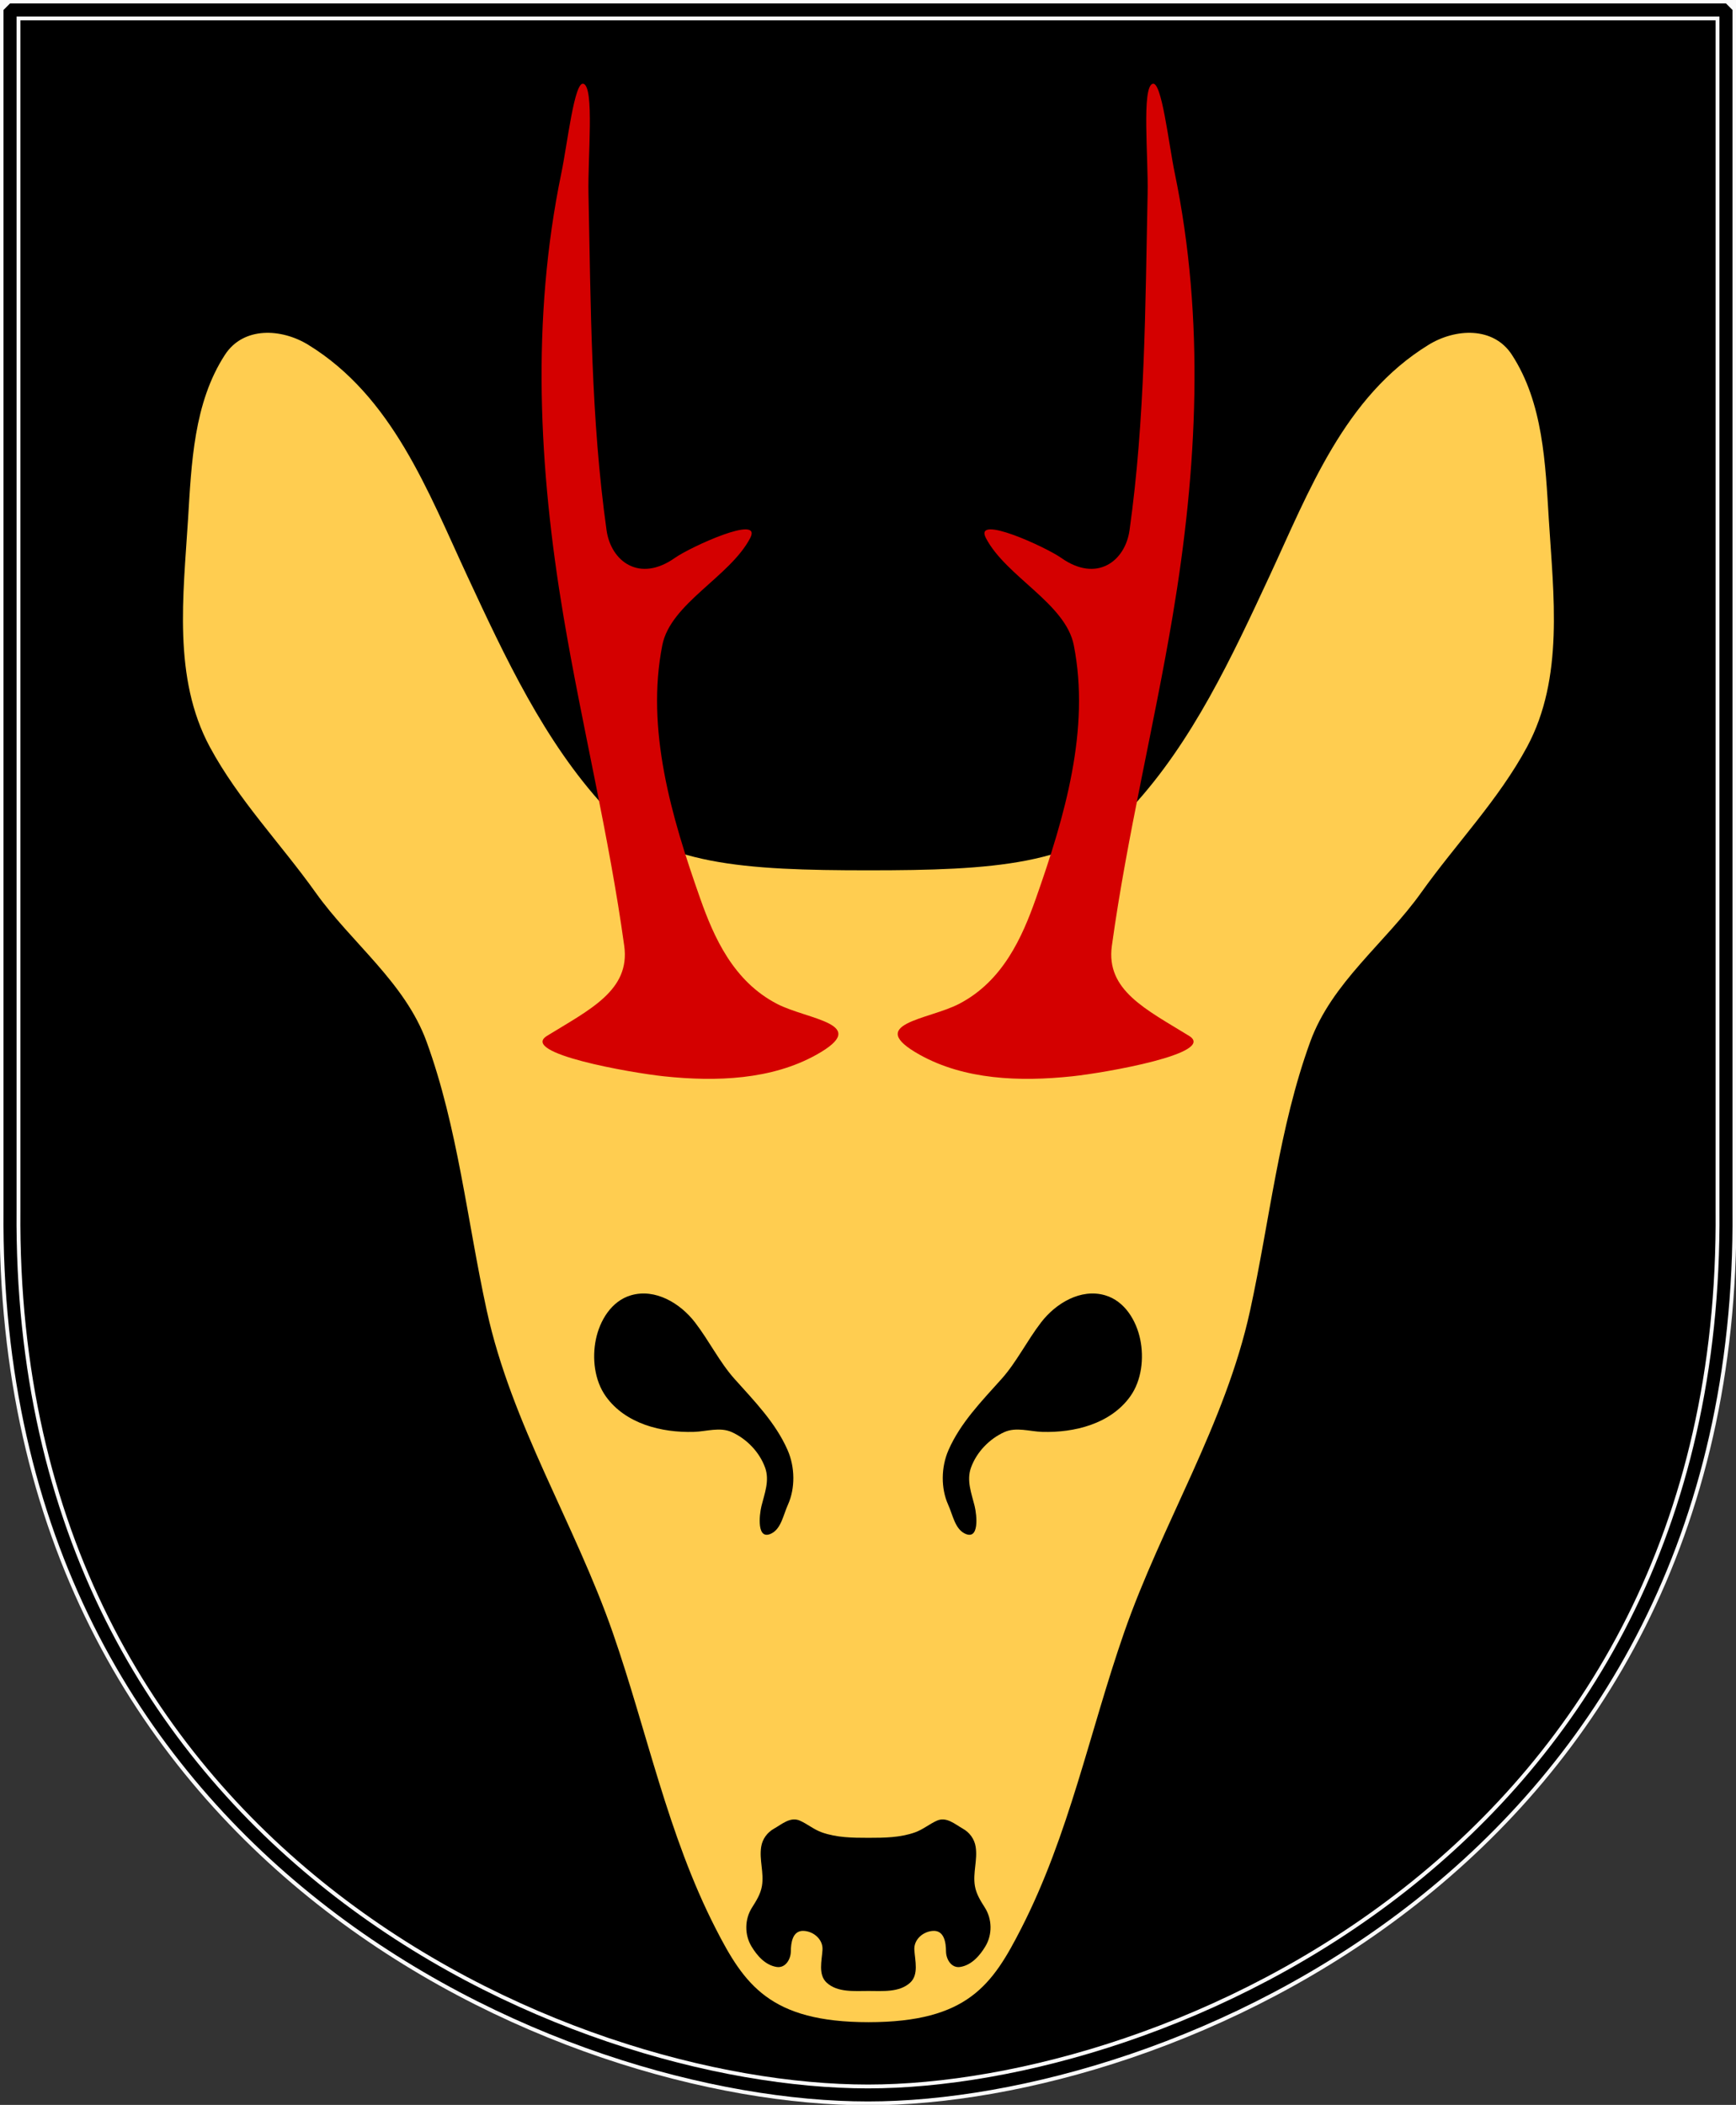 <?xml version="1.0" encoding="UTF-8" standalone="no"?>
<!-- Created with Inkscape (http://www.inkscape.org/) -->

<svg
   version="1.0"
   width="251"
   height="304.2"
   id="svg4166"
   sodipodi:docname="Lekeberg_vapen.bö.svg"
   inkscape:version="1.3.2 (091e20e, 2023-11-25, custom)"
   xmlns:inkscape="http://www.inkscape.org/namespaces/inkscape"
   xmlns:sodipodi="http://sodipodi.sourceforge.net/DTD/sodipodi-0.dtd"
   xmlns="http://www.w3.org/2000/svg"
   xmlns:svg="http://www.w3.org/2000/svg"
   xmlns:rdf="http://www.w3.org/1999/02/22-rdf-syntax-ns#"
   xmlns:cc="http://creativecommons.org/ns#"
   xmlns:dc="http://purl.org/dc/elements/1.1/">
  <rect width="100%" height="100%" fill="#333333" stroke="none"/>
  <sodipodi:namedview
     id="namedview1"
     pagecolor="#505050"
     bordercolor="#eeeeee"
     borderopacity="1"
     inkscape:showpageshadow="0"
     inkscape:pageopacity="0"
     inkscape:pagecheckerboard="0"
     inkscape:deskcolor="#505050"
     inkscape:zoom="3.7411861"
     inkscape:cx="125.49496"
     inkscape:cy="152.0908"
     inkscape:window-width="2560"
     inkscape:window-height="1351"
     inkscape:window-x="2391"
     inkscape:window-y="-9"
     inkscape:window-maximized="1"
     inkscape:current-layer="svg4166" />
  <defs
     id="defs4168" />
  <path
     d="M 249.551,1.44 L 125.5,1.44 L 1.45,1.44 L 1.45,174.936 C 0.682,268.657 81.739,302.756 125.5,302.756 C 168.494,302.756 250.318,268.657 249.551,174.936 L 249.551,1.44 z "
     style="fill:#000000;stroke:#fafafa;stroke-opacity:1;stroke-width:3;stroke-dasharray:none;stroke-linecap:round"
     id="Shield" />
  <g
     transform="matrix(0.966,0,0,0.966,4.328,5.245)"
     id="Deer-head">
    <g
       id="Ansikte">
      <path
         d="M 125.5,297.098 C 140.395,297.098 144.085,291.449 148.375,283.068 C 155.548,269.054 158.621,253.616 163.758,238.842 C 169.424,222.553 178.911,207.665 182.627,190.634 C 185.566,177.166 186.94,163.302 191.628,150.426 C 194.86,141.548 202.861,135.65 208.239,128.102 C 213.443,120.801 219.809,114.241 224.08,106.308 C 229.634,95.992 228.038,83.608 227.338,72.278 C 226.822,63.931 226.5,54.836 221.8,47.632 C 219.037,43.398 213.355,43.694 209.349,46.151 C 196.746,53.883 191.425,68.089 185.541,80.74 C 179.898,92.869 174.023,105.491 164.981,115.303 C 156.953,124.014 144.009,124.774 125.5,124.774 C 106.991,124.774 94.047,124.014 86.019,115.303 C 76.977,105.491 71.102,92.869 65.459,80.74 C 59.575,68.089 54.254,53.883 41.651,46.151 C 37.645,43.694 31.963,43.398 29.2,47.632 C 24.5,54.836 24.178,63.931 23.662,72.278 C 22.962,83.608 21.366,95.992 26.92,106.308 C 31.191,114.241 37.557,120.801 42.761,128.102 C 48.139,135.65 56.14,141.548 59.372,150.426 C 64.06,163.302 65.434,177.166 68.373,190.634 C 72.089,207.665 81.576,222.553 87.242,238.842 C 92.379,253.616 95.452,269.054 102.625,283.068 C 106.915,291.449 110.754,297.098 125.5,297.098 z "
         style="fill:#ffcd50"
         id="huvud" />
      <path
         d="M 125.5,292.431 C 127.568,292.431 130.134,292.68 131.749,291.187 C 133.052,289.984 132.48,287.91 132.375,286.28 C 132.275,284.724 133.694,283.518 135.18,283.442 C 136.877,283.354 137.102,285.255 137.114,286.513 C 137.124,287.684 137.915,289.051 139.248,288.837 C 140.944,288.565 142.182,287.136 143.013,285.745 C 144.063,283.989 144.029,281.691 142.925,279.954 C 142.289,278.952 141.644,277.936 141.44,276.732 C 141.102,274.749 141.862,272.831 141.549,270.855 C 141.365,269.695 140.647,268.716 139.626,268.145 C 138.457,267.49 137.189,266.318 135.756,266.95 C 134.613,267.455 133.669,268.283 132.455,268.709 C 130.237,269.488 127.942,269.518 125.5,269.518 C 123.058,269.518 120.763,269.488 118.545,268.709 C 117.331,268.283 116.387,267.455 115.244,266.95 C 113.811,266.318 112.543,267.49 111.374,268.144 C 110.353,268.716 109.635,269.695 109.451,270.855 C 109.138,272.831 109.898,274.749 109.56,276.732 C 109.356,277.936 108.711,278.952 108.075,279.954 C 106.971,281.691 106.937,283.989 107.987,285.745 C 108.819,287.136 110.056,288.565 111.752,288.837 C 113.085,289.051 113.876,287.684 113.886,286.513 C 113.898,285.255 114.123,283.354 115.82,283.442 C 117.306,283.518 118.725,284.724 118.625,286.28 C 118.52,287.91 117.949,289.984 119.251,291.187 C 120.866,292.68 123.432,292.431 125.5,292.431 z "
         style="fill:#000000"
         id="nos" />
      <g
         transform="matrix(0.382,0,0,0.382,-15.896,-16.278)"
         style="fill:#000000"
         id="ögon">
        <path
           d="M 301.758,589.178 C 289.12,589.552 275.01,586.048 267.3,575.332 C 262.757,569.018 261.856,560.265 263.353,552.983 C 264.85,545.7 269.367,537.937 277.126,535.679 C 286.687,532.896 296.461,538.845 302.197,546.297 C 307.695,553.44 311.839,561.892 317.619,568.359 C 325.486,577.159 333.771,585.565 338.487,596.325 C 341.385,602.938 341.53,611.257 338.586,617.755 C 336.791,621.716 335.96,627.052 332.162,628.955 C 326.29,631.899 327.362,621.776 328.245,618.184 C 329.439,613.326 331.502,608.265 329.665,603.18 C 327.435,597.008 322.393,591.894 316.635,589.281 C 311.944,587.152 306.696,589.032 301.758,589.178 z "
           id="höger_öga" />
        <path
           d="M 438.242,589.178 C 450.88,589.552 464.99,586.048 472.7,575.332 C 477.243,569.018 478.144,560.265 476.647,552.983 C 475.15,545.7 470.633,537.937 462.874,535.679 C 453.313,532.896 443.539,538.845 437.803,546.297 C 432.305,553.44 428.161,561.892 422.381,568.359 C 414.514,577.159 406.229,585.565 401.513,596.325 C 398.615,602.938 398.47,611.257 401.414,617.755 C 403.209,621.716 404.04,627.052 407.838,628.955 C 413.71,631.899 412.638,621.776 411.755,618.184 C 410.561,613.326 408.498,608.265 410.335,603.18 C 412.565,597.008 417.607,591.894 423.365,589.281 C 428.056,587.152 433.304,589.032 438.242,589.178 z "
           id="vänster_öga" />
      </g>
    </g>
    <g
       transform="matrix(0.382,0,0,0.382,-15.896,-16.278)"
       style="fill:#d40000"
       id="horn">
      <path
         d="M 244.239,434.066 C 261.063,423.717 276.871,416.239 274.47,398.839 C 268.524,355.742 257.889,312.709 250.637,269.57 C 240.963,212.024 237.942,153.629 249.833,96.162 C 252.251,84.476 254.94,60.027 258.509,61.21 C 262.833,62.643 260.158,89.903 260.46,104.253 C 261.382,148.191 261.4,192.326 267.547,236.069 C 269.254,248.213 280.4,256.729 294.345,246.872 C 300.28,242.677 328.829,229.561 323.809,239.152 C 315.881,254.295 292.615,264.702 289.386,281.081 C 282.901,313.979 292.883,348.141 304.246,380.309 C 309.575,395.394 317.169,412.68 334.384,421.579 C 346.449,427.817 371.58,429.297 349.781,441.467 C 332.241,451.26 310.647,452.113 289.964,449.917 C 277.056,448.547 233.148,440.888 244.239,434.066 z "
         id="höger horn" />
      <path
         d="M 495.761,434.066 C 478.937,423.717 463.129,416.239 465.53,398.839 C 471.476,355.742 482.111,312.709 489.363,269.57 C 499.037,212.024 502.058,153.629 490.167,96.162 C 487.749,84.476 485.06,60.027 481.491,61.21 C 477.167,62.643 479.842,89.903 479.54,104.253 C 478.618,148.191 478.6,192.326 472.453,236.069 C 470.746,248.213 459.6,256.729 445.655,246.872 C 439.72,242.677 411.171,229.561 416.191,239.152 C 424.119,254.295 447.385,264.702 450.614,281.081 C 457.099,313.979 447.117,348.141 435.754,380.309 C 430.425,395.394 422.831,412.68 405.616,421.579 C 393.551,427.817 368.42,429.297 390.219,441.467 C 407.759,451.26 429.353,452.113 450.036,449.917 C 462.944,448.547 506.852,440.888 495.761,434.066 z "
         id="vänster horn" />
    </g>
  </g>
  <path
     d="M 249.551,1.44 L 125.5,1.44 L 1.45,1.44 L 1.45,174.936 C 0.682,268.657 81.739,302.756 125.5,302.756 C 168.494,302.756 250.318,268.657 249.551,174.936 L 249.551,1.44 z "
     style="fill:none;fill-opacity:0;stroke:#000000;stroke-width:1.888;stroke-linecap:round;stroke-linejoin:bevel"
     id="Frame" />
</svg>
